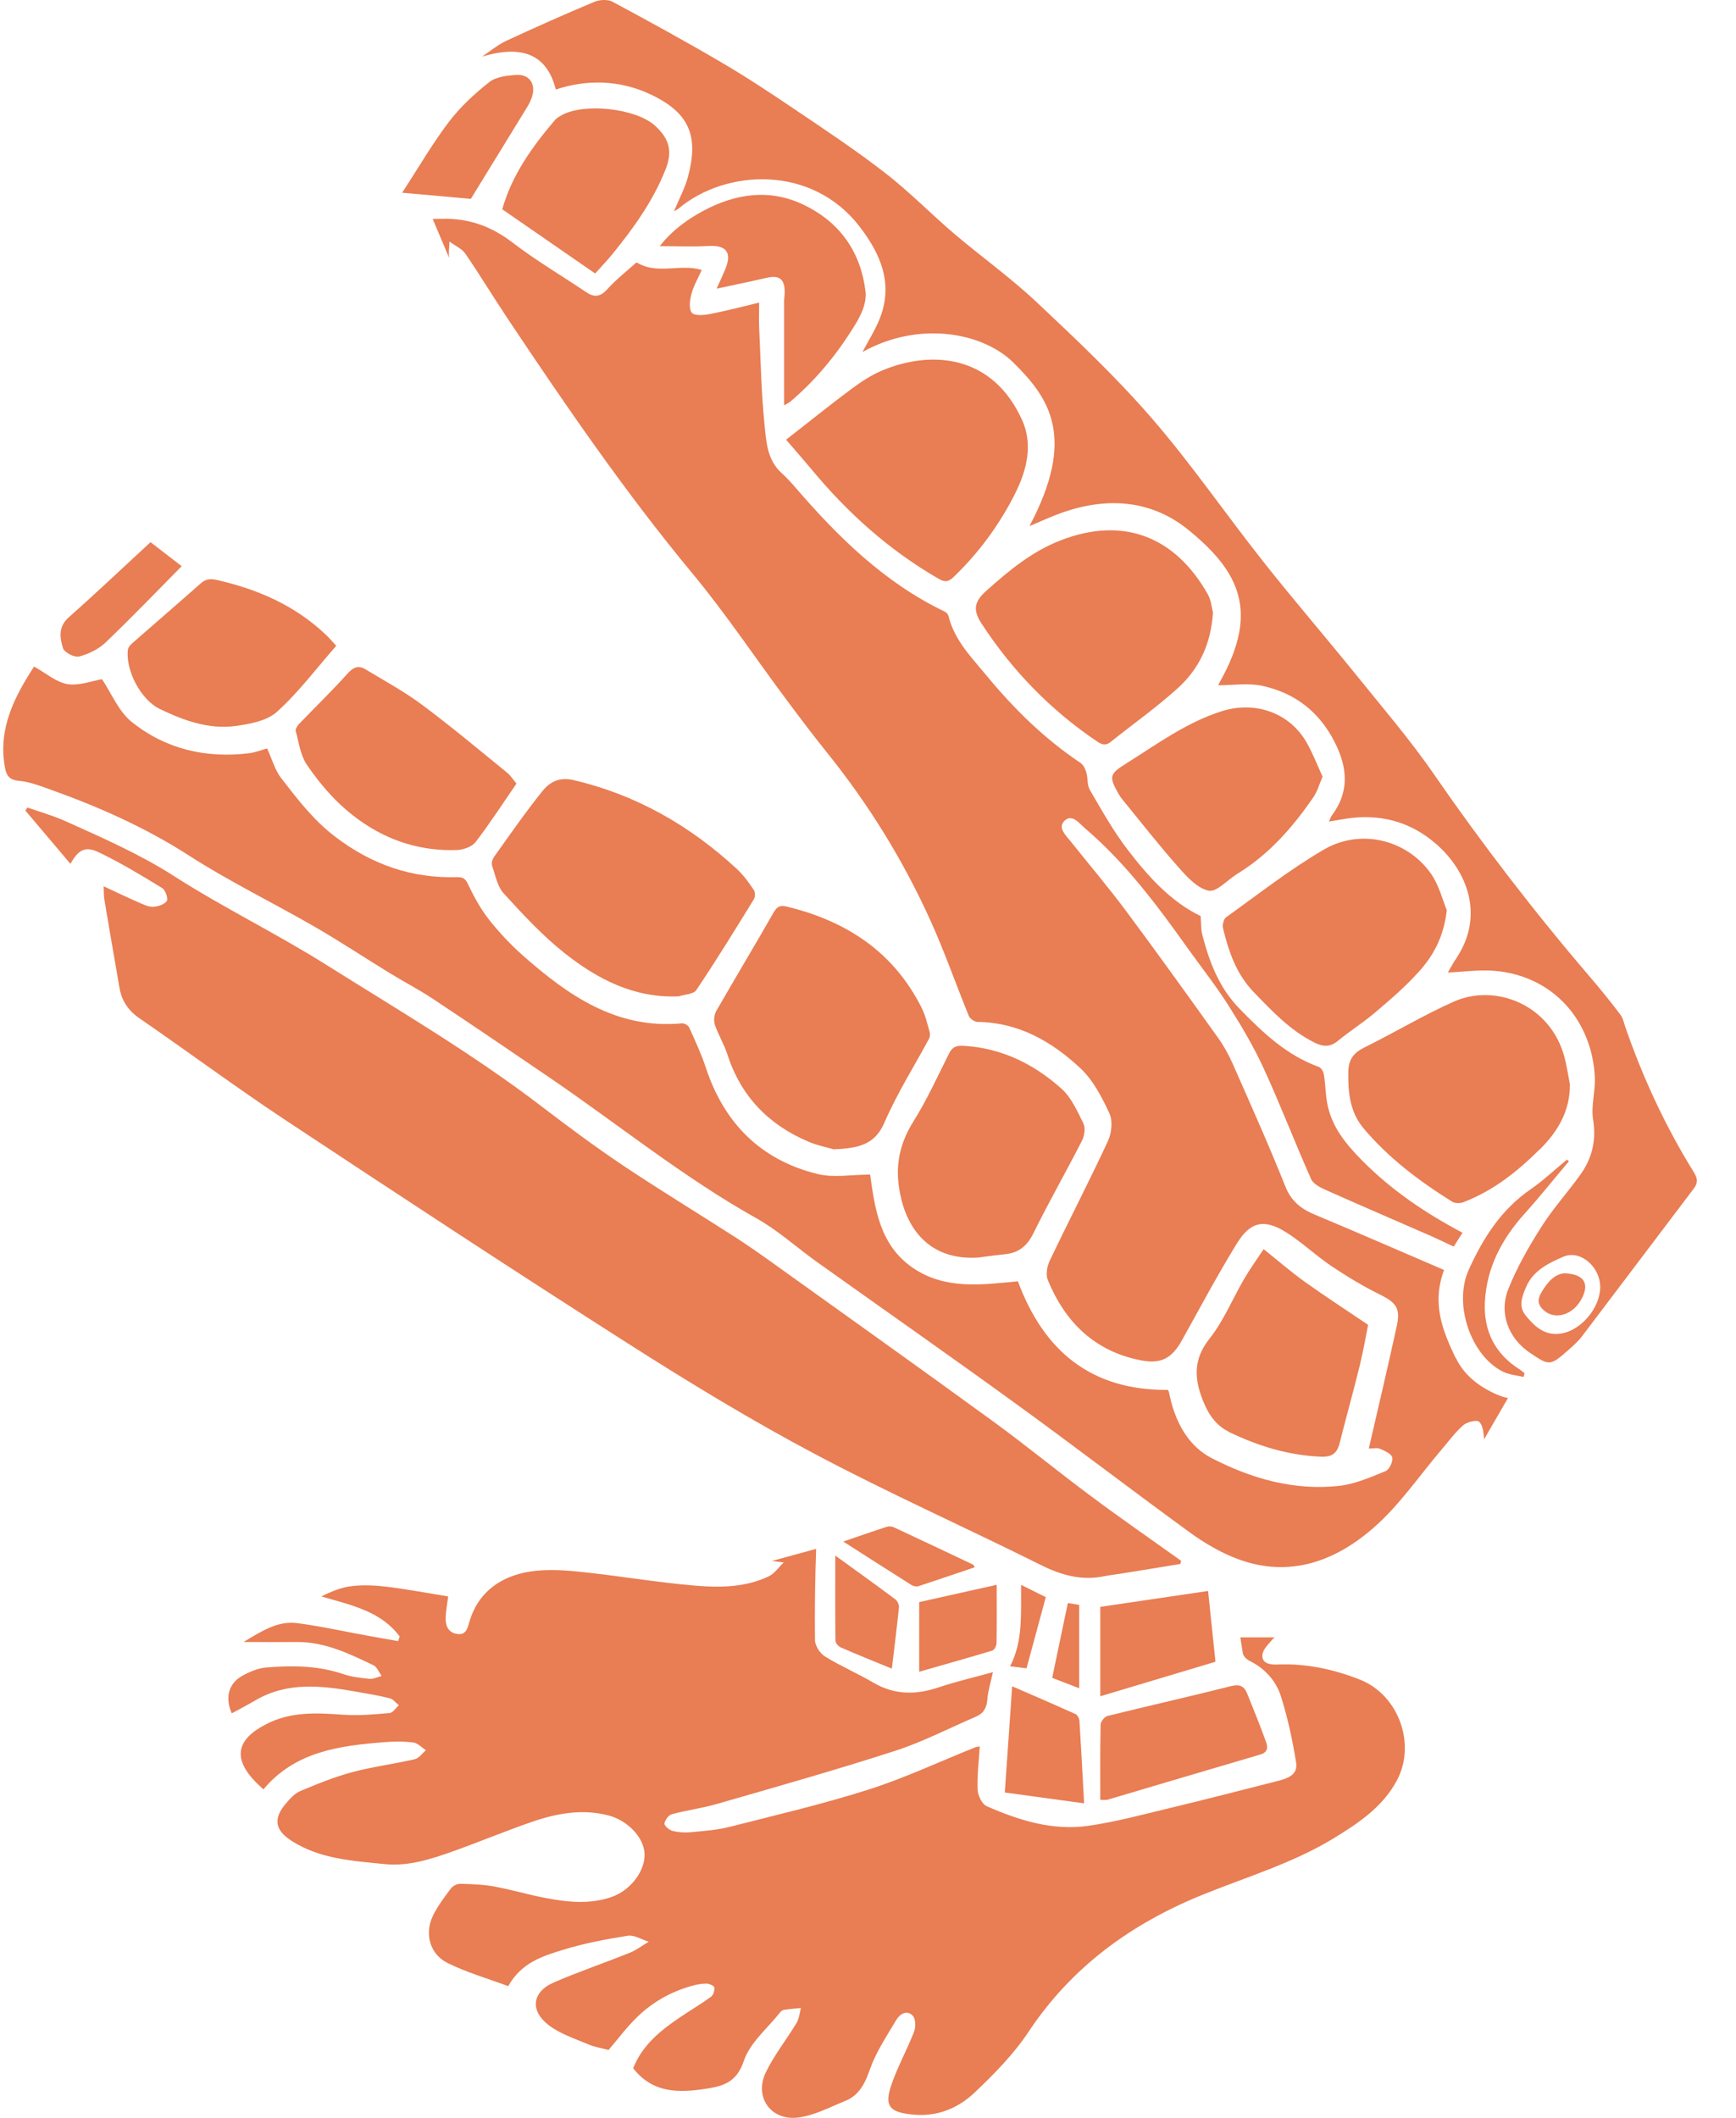 <svg width="41" height="50" viewBox="0 0 41 50" fill="none" xmlns="http://www.w3.org/2000/svg">
<g id="Illustration-chatterbox">
<g id="Vector">
<path d="M29.479 39.195C29.859 39.374 30.133 39.668 30.253 40.051C30.413 40.558 30.527 41.085 30.611 41.612C30.662 41.921 30.378 41.996 30.141 42.056C29.311 42.267 28.482 42.481 27.649 42.681C27.004 42.836 26.36 43.011 25.706 43.105C24.863 43.227 24.065 42.977 23.303 42.642C23.193 42.594 23.095 42.39 23.089 42.254C23.075 41.921 23.118 41.585 23.139 41.231C23.095 41.241 23.06 41.241 23.029 41.254C22.192 41.589 21.37 41.977 20.512 42.25C19.431 42.594 18.324 42.853 17.225 43.132C16.928 43.207 16.615 43.228 16.309 43.257C16.168 43.271 16.017 43.259 15.88 43.225C15.803 43.203 15.685 43.102 15.693 43.05C15.705 42.967 15.792 42.85 15.869 42.831C16.222 42.736 16.586 42.69 16.937 42.588C18.342 42.183 19.75 41.785 21.142 41.335C21.798 41.123 22.416 40.8 23.052 40.527C23.232 40.45 23.303 40.32 23.318 40.124C23.334 39.918 23.399 39.714 23.451 39.478C23.014 39.599 22.587 39.697 22.174 39.835C21.634 40.018 21.129 40.02 20.624 39.724C20.251 39.505 19.85 39.334 19.484 39.107C19.366 39.035 19.25 38.855 19.248 38.724C19.239 38.005 19.25 37.286 19.275 36.567L18.232 36.852C18.324 36.863 18.417 36.879 18.509 36.888C18.392 37 18.291 37.151 18.153 37.217C17.614 37.474 17.022 37.484 16.451 37.438C15.504 37.361 14.563 37.192 13.616 37.1C13.199 37.059 12.757 37.042 12.356 37.134C11.752 37.273 11.284 37.634 11.091 38.27C11.046 38.418 11.02 38.618 10.784 38.574C10.574 38.536 10.518 38.368 10.526 38.18C10.531 38.038 10.559 37.895 10.584 37.69C10.109 37.613 9.631 37.523 9.15 37.463C8.875 37.428 8.589 37.415 8.313 37.446C8.066 37.473 7.829 37.571 7.59 37.69C8.286 37.895 8.99 38.032 9.44 38.636C9.428 38.672 9.415 38.709 9.403 38.745C9.164 38.703 8.925 38.661 8.685 38.618C8.128 38.517 7.574 38.392 7.013 38.32C6.56 38.263 6.186 38.505 5.752 38.766C6.224 38.766 6.62 38.77 7.013 38.766C7.673 38.761 8.246 39.041 8.819 39.314C8.905 39.355 8.95 39.481 9.013 39.568C8.917 39.593 8.817 39.645 8.724 39.635C8.514 39.616 8.3 39.589 8.101 39.522C7.511 39.322 6.905 39.318 6.299 39.366C6.097 39.382 5.887 39.47 5.709 39.572C5.391 39.755 5.314 40.089 5.474 40.45C5.657 40.35 5.844 40.254 6.025 40.147C6.789 39.697 7.599 39.795 8.415 39.939C8.68 39.987 8.946 40.029 9.206 40.095C9.287 40.116 9.349 40.203 9.42 40.258C9.347 40.324 9.28 40.437 9.202 40.443C8.84 40.475 8.473 40.508 8.113 40.483C7.482 40.439 6.868 40.402 6.278 40.71C5.578 41.073 5.493 41.517 6.049 42.083C6.103 42.136 6.159 42.188 6.22 42.246C6.971 41.35 8.012 41.216 9.071 41.131C9.301 41.112 9.536 41.11 9.764 41.139C9.868 41.152 9.96 41.258 10.059 41.321C9.972 41.394 9.895 41.51 9.797 41.533C9.309 41.646 8.809 41.708 8.327 41.837C7.902 41.95 7.491 42.117 7.086 42.288C6.953 42.344 6.841 42.475 6.743 42.59C6.446 42.942 6.498 43.213 6.89 43.463C7.559 43.89 8.323 43.932 9.079 44.009C9.654 44.067 10.184 43.89 10.711 43.703C11.336 43.48 11.949 43.223 12.578 43.007C13.157 42.809 13.753 42.702 14.366 42.859C14.825 42.978 15.207 43.38 15.223 43.765C15.238 44.169 14.9 44.622 14.453 44.782C13.934 44.966 13.405 44.909 12.883 44.809C12.476 44.732 12.078 44.613 11.671 44.538C11.409 44.49 11.137 44.482 10.869 44.474C10.796 44.474 10.695 44.524 10.651 44.582C10.497 44.789 10.337 44.997 10.225 45.228C10.022 45.647 10.148 46.133 10.568 46.343C11.025 46.57 11.525 46.712 12.003 46.891C12.312 46.339 12.806 46.185 13.278 46.039C13.782 45.883 14.304 45.783 14.825 45.701C14.979 45.676 15.155 45.791 15.321 45.841C15.176 45.928 15.039 46.035 14.883 46.099C14.285 46.339 13.674 46.547 13.083 46.802C12.565 47.025 12.507 47.471 12.966 47.817C13.234 48.019 13.573 48.129 13.89 48.263C14.048 48.331 14.222 48.356 14.372 48.398C14.601 48.131 14.806 47.854 15.051 47.617C15.415 47.266 15.851 47.018 16.345 46.883C16.455 46.852 16.573 46.829 16.685 46.831C16.75 46.831 16.864 46.881 16.87 46.922C16.881 46.991 16.847 47.102 16.793 47.141C16.552 47.316 16.295 47.467 16.048 47.635C15.591 47.944 15.167 48.288 14.954 48.829C15.417 49.423 16.035 49.413 16.689 49.311C17.105 49.246 17.402 49.148 17.568 48.654C17.711 48.227 18.124 47.889 18.421 47.514C18.444 47.485 18.48 47.454 18.515 47.45C18.616 47.435 18.716 47.425 18.816 47.416C18.849 47.412 18.884 47.41 18.916 47.406C18.909 47.435 18.901 47.465 18.895 47.496C18.891 47.512 18.89 47.527 18.886 47.542C18.88 47.573 18.872 47.604 18.864 47.633C18.853 47.677 18.837 47.719 18.814 47.758C18.577 48.152 18.282 48.519 18.085 48.93C17.809 49.505 18.199 50.067 18.839 49.994C19.225 49.949 19.595 49.749 19.966 49.599C20.298 49.463 20.431 49.182 20.548 48.848C20.693 48.438 20.944 48.067 21.168 47.688C21.25 47.548 21.416 47.448 21.553 47.583C21.625 47.654 21.632 47.852 21.59 47.962C21.424 48.39 21.198 48.794 21.05 49.228C20.882 49.722 21.009 49.863 21.53 49.92C22.111 49.986 22.614 49.784 23.014 49.407C23.478 48.967 23.939 48.5 24.29 47.971C25.315 46.427 26.734 45.405 28.424 44.724C29.468 44.303 30.554 43.98 31.518 43.388C32.093 43.036 32.656 42.657 32.988 42.04C33.453 41.177 33.032 40.016 32.12 39.655C31.497 39.408 30.849 39.27 30.174 39.297C29.994 39.305 29.799 39.274 29.815 39.072C29.825 38.934 29.973 38.801 30.075 38.68C30.085 38.668 30.1 38.663 30.12 38.657H29.294C29.313 38.782 29.333 38.905 29.352 39.03C29.362 39.089 29.423 39.162 29.481 39.189L29.479 39.195Z" fill="#E97D53"/>
<path d="M34.375 32.053C34.074 31.424 33.808 30.78 34.105 29.983C33.069 29.539 32.068 29.1 31.059 28.679C30.733 28.543 30.5 28.366 30.359 28.016C29.967 27.035 29.535 26.07 29.109 25.105C29.016 24.896 28.902 24.69 28.769 24.504C28.048 23.496 27.325 22.487 26.584 21.493C26.171 20.939 25.722 20.411 25.291 19.87C25.176 19.724 24.968 19.54 25.143 19.375C25.322 19.205 25.49 19.44 25.627 19.557C26.588 20.376 27.334 21.38 28.061 22.401C28.38 22.846 28.721 23.277 29.014 23.74C29.317 24.217 29.607 24.706 29.842 25.217C30.239 26.08 30.579 26.968 30.965 27.837C31.017 27.953 31.183 28.037 31.314 28.095C32.137 28.462 32.967 28.818 33.792 29.179C33.968 29.256 34.139 29.34 34.332 29.431C34.411 29.306 34.487 29.189 34.541 29.104C33.667 28.641 32.88 28.11 32.193 27.422C31.792 27.018 31.439 26.599 31.341 26.022C31.304 25.805 31.302 25.584 31.267 25.367C31.256 25.299 31.202 25.207 31.144 25.188C30.386 24.913 29.826 24.381 29.277 23.817C28.791 23.321 28.563 22.714 28.395 22.068C28.36 21.935 28.37 21.791 28.357 21.628C27.647 21.285 27.113 20.688 26.626 20.053C26.291 19.615 26.019 19.127 25.739 18.648C25.672 18.534 25.697 18.371 25.656 18.236C25.633 18.154 25.587 18.058 25.521 18.013C24.672 17.446 23.951 16.739 23.307 15.958C22.95 15.526 22.539 15.116 22.4 14.54C22.39 14.501 22.352 14.459 22.315 14.441C20.886 13.757 19.79 12.675 18.776 11.498C18.675 11.383 18.571 11.268 18.457 11.166C18.116 10.856 18.097 10.424 18.056 10.026C17.979 9.262 17.965 8.493 17.929 7.726C17.921 7.555 17.929 7.382 17.929 7.144C17.553 7.234 17.169 7.336 16.781 7.411C16.635 7.44 16.413 7.463 16.341 7.386C16.264 7.301 16.291 7.084 16.33 6.94C16.38 6.75 16.484 6.573 16.573 6.375C16.066 6.215 15.525 6.498 15.034 6.194C14.819 6.386 14.561 6.588 14.343 6.829C14.177 7.011 14.036 7.027 13.845 6.898C13.263 6.507 12.655 6.148 12.1 5.723C11.596 5.339 11.064 5.148 10.433 5.167C10.362 5.169 10.29 5.169 10.219 5.169L10.611 6.096C10.585 5.979 10.616 5.831 10.613 5.702C10.742 5.798 10.908 5.869 10.994 5.994C11.347 6.509 11.669 7.044 12.017 7.563C13.384 9.61 14.777 11.639 16.353 13.538C17.138 14.484 17.823 15.512 18.558 16.498C18.874 16.923 19.192 17.344 19.524 17.758C20.514 18.986 21.337 20.317 21.983 21.751C22.313 22.481 22.578 23.244 22.882 23.986C22.909 24.052 23.015 24.125 23.087 24.127C24.055 24.136 24.836 24.588 25.509 25.213C25.814 25.496 26.024 25.901 26.202 26.286C26.285 26.463 26.254 26.751 26.167 26.939C25.726 27.889 25.243 28.818 24.792 29.764C24.728 29.896 24.695 30.096 24.748 30.223C25.157 31.215 25.851 31.901 26.939 32.115C27.427 32.211 27.68 32.065 27.917 31.638C28.341 30.875 28.754 30.102 29.211 29.358C29.531 28.837 29.861 28.77 30.378 29.095C30.75 29.329 31.073 29.64 31.439 29.887C31.811 30.136 32.199 30.371 32.602 30.569C32.963 30.748 33.079 30.884 32.992 31.288C32.799 32.178 32.589 33.066 32.384 33.955C32.367 34.028 32.349 34.101 32.328 34.199C32.429 34.199 32.521 34.174 32.591 34.204C32.703 34.252 32.864 34.324 32.882 34.41C32.903 34.506 32.812 34.697 32.724 34.731C32.371 34.875 32.006 35.037 31.632 35.079C30.565 35.198 29.56 34.91 28.625 34.429C28.11 34.166 27.817 33.674 27.664 33.112C27.641 33.03 27.625 32.943 27.606 32.861C27.602 32.843 27.589 32.828 27.581 32.814C25.774 32.828 24.653 31.901 24.04 30.25C23.195 30.331 22.325 30.457 21.557 29.931C20.778 29.396 20.664 28.541 20.55 27.731C20.114 27.731 19.686 27.812 19.304 27.716C17.965 27.385 17.105 26.518 16.673 25.215C16.565 24.888 16.419 24.575 16.278 24.259C16.255 24.209 16.162 24.154 16.106 24.16C14.561 24.304 13.421 23.504 12.348 22.558C12.061 22.304 11.795 22.02 11.556 21.72C11.363 21.476 11.207 21.197 11.073 20.916C11.008 20.778 10.971 20.703 10.796 20.709C9.725 20.739 8.788 20.415 7.925 19.761C7.403 19.365 7.027 18.869 6.641 18.371C6.492 18.181 6.427 17.927 6.309 17.669C6.178 17.706 6.027 17.767 5.869 17.785C4.849 17.906 3.9 17.681 3.105 17.039C2.796 16.789 2.631 16.364 2.409 16.035C2.177 16.074 1.873 16.195 1.593 16.151C1.325 16.106 1.084 15.891 0.804 15.737C0.36 16.427 -0.056 17.185 0.117 18.121C0.152 18.309 0.219 18.415 0.447 18.434C0.69 18.456 0.933 18.548 1.167 18.632C2.32 19.044 3.429 19.532 4.467 20.201C5.42 20.814 6.448 21.312 7.432 21.88C8.032 22.226 8.61 22.61 9.2 22.971C9.536 23.177 9.889 23.36 10.217 23.577C11.147 24.194 12.071 24.821 12.993 25.45C14.613 26.555 16.141 27.797 17.861 28.76C18.371 29.044 18.81 29.448 19.289 29.79C20.857 30.907 22.435 32.011 23.993 33.141C25.373 34.141 26.723 35.177 28.1 36.179C28.447 36.431 28.831 36.656 29.23 36.806C30.45 37.261 31.532 36.863 32.44 36.069C33.056 35.533 33.526 34.831 34.062 34.204C34.224 34.014 34.373 33.808 34.56 33.647C34.651 33.57 34.876 33.514 34.934 33.566C35.023 33.647 35.038 33.828 35.05 33.968C35.05 33.972 35.05 33.977 35.05 33.981L35.615 33.005C35.544 32.993 35.476 32.974 35.414 32.949C34.986 32.774 34.593 32.499 34.385 32.063L34.375 32.053Z" fill="#E97D53"/>
<path d="M30.459 38.663H30.453C30.453 38.663 30.457 38.663 30.459 38.663Z" fill="#E97D53"/>
<path d="M26.451 37.155C26.927 37.078 27.404 37.002 27.878 36.923C27.884 36.898 27.89 36.873 27.894 36.848C27.174 36.334 26.447 35.831 25.739 35.302C24.968 34.729 24.223 34.116 23.446 33.551C21.702 32.282 19.945 31.032 18.193 29.777C17.919 29.581 17.643 29.389 17.36 29.206C16.486 28.645 15.597 28.104 14.733 27.528C14.069 27.084 13.427 26.607 12.792 26.122C11.168 24.88 9.407 23.846 7.679 22.762C6.514 22.031 5.269 21.426 4.11 20.684C3.29 20.159 2.415 19.778 1.539 19.384C1.251 19.255 0.945 19.169 0.648 19.065C0.632 19.088 0.615 19.113 0.599 19.136C0.951 19.551 1.3 19.965 1.664 20.395C1.847 20.065 2.011 19.968 2.326 20.119C2.845 20.366 3.339 20.666 3.83 20.966C3.908 21.012 3.977 21.22 3.938 21.274C3.877 21.357 3.722 21.407 3.607 21.409C3.489 21.409 3.367 21.345 3.252 21.295C2.989 21.18 2.733 21.057 2.447 20.924C2.455 21.053 2.449 21.149 2.465 21.241C2.58 21.931 2.702 22.622 2.82 23.312C2.872 23.621 3.022 23.852 3.288 24.037C4.446 24.834 5.574 25.672 6.745 26.447C9.444 28.231 12.146 30.008 14.873 31.745C16.301 32.655 17.753 33.537 19.248 34.329C20.998 35.258 22.813 36.065 24.586 36.95C25.07 37.19 25.546 37.323 26.079 37.213C26.2 37.188 26.326 37.175 26.449 37.155H26.451Z" fill="#E97D53"/>
<path d="M11.623 20.442C11.7 20.666 11.747 20.93 11.897 21.093C12.35 21.589 12.811 22.089 13.336 22.504C14.11 23.116 14.972 23.567 16.027 23.523C16.17 23.477 16.38 23.473 16.445 23.375C16.916 22.673 17.36 21.953 17.803 21.233C17.838 21.178 17.838 21.062 17.803 21.011C17.686 20.837 17.56 20.661 17.406 20.518C16.299 19.494 15.03 18.765 13.546 18.417C13.213 18.338 12.983 18.461 12.811 18.677C12.408 19.178 12.042 19.707 11.668 20.23C11.629 20.286 11.602 20.382 11.623 20.442Z" fill="#E97D53"/>
<path d="M16.878 24.179C16.96 24.423 17.099 24.648 17.178 24.892C17.497 25.878 18.147 26.553 19.092 26.953C19.32 27.049 19.567 27.097 19.692 27.134C20.284 27.11 20.664 27.022 20.888 26.503C21.183 25.819 21.588 25.182 21.941 24.523C21.964 24.479 21.97 24.413 21.956 24.365C21.901 24.173 21.856 23.971 21.767 23.794C21.104 22.472 19.987 21.743 18.579 21.403C18.415 21.362 18.346 21.41 18.265 21.553C17.823 22.327 17.362 23.093 16.918 23.865C16.87 23.95 16.851 24.087 16.881 24.177L16.878 24.179Z" fill="#E97D53"/>
<path d="M21.285 28.308C21.517 29.235 22.14 29.748 23.096 29.69C23.307 29.663 23.517 29.633 23.727 29.612C24.051 29.581 24.254 29.425 24.404 29.121C24.769 28.381 25.18 27.662 25.556 26.926C25.614 26.812 25.639 26.628 25.587 26.522C25.444 26.234 25.303 25.913 25.072 25.705C24.422 25.123 23.66 24.744 22.761 24.69C22.595 24.68 22.493 24.713 22.416 24.869C22.144 25.409 21.893 25.965 21.573 26.476C21.208 27.059 21.119 27.635 21.287 28.306L21.285 28.308Z" fill="#E97D53"/>
<path d="M6.988 17.271C7.059 17.535 7.096 17.829 7.243 18.048C7.586 18.555 7.991 19.013 8.504 19.376C9.193 19.863 9.947 20.093 10.778 20.069C10.935 20.065 11.143 19.995 11.23 19.882C11.563 19.451 11.858 18.992 12.198 18.5C12.136 18.429 12.069 18.319 11.976 18.242C11.313 17.702 10.657 17.152 9.97 16.641C9.55 16.327 9.081 16.074 8.63 15.801C8.468 15.703 8.35 15.747 8.213 15.897C7.843 16.31 7.441 16.697 7.057 17.098C7.017 17.141 6.971 17.221 6.984 17.269L6.988 17.271Z" fill="#E97D53"/>
<path d="M29.016 33.803C29.701 34.135 30.424 34.36 31.2 34.391C31.441 34.401 31.576 34.32 31.636 34.081C31.79 33.468 31.962 32.861 32.112 32.245C32.199 31.895 32.259 31.54 32.311 31.278C31.775 30.915 31.287 30.6 30.814 30.261C30.49 30.029 30.187 29.765 29.844 29.491C29.666 29.76 29.516 29.967 29.387 30.188C29.111 30.661 28.901 31.182 28.565 31.605C28.224 32.038 28.197 32.445 28.358 32.924C28.482 33.293 28.669 33.63 29.016 33.799V33.803Z" fill="#E97D53"/>
<path d="M3.02 15.337C2.962 15.818 3.319 16.52 3.776 16.739C4.334 17.008 4.924 17.223 5.553 17.141C5.896 17.095 6.305 17.02 6.542 16.804C7.052 16.345 7.468 15.785 7.941 15.247C7.858 15.157 7.779 15.062 7.69 14.98C6.963 14.291 6.083 13.911 5.119 13.692C4.957 13.655 4.853 13.672 4.735 13.778C4.203 14.249 3.663 14.713 3.128 15.182C3.082 15.222 3.028 15.282 3.022 15.337H3.02Z" fill="#E97D53"/>
<path d="M26.158 40.512C26.088 40.529 25.996 40.641 25.994 40.712C25.98 41.304 25.986 41.898 25.986 42.492C26.094 42.492 26.123 42.498 26.148 42.492C27.355 42.135 28.561 41.775 29.77 41.421C29.948 41.369 29.944 41.246 29.902 41.129C29.763 40.743 29.608 40.362 29.454 39.98C29.383 39.803 29.273 39.758 29.07 39.808C28.102 40.053 27.126 40.272 26.156 40.512H26.158Z" fill="#E97D53"/>
<path d="M25.986 40.047C26.914 39.768 27.795 39.505 28.706 39.232C28.648 38.674 28.592 38.134 28.532 37.561C27.67 37.688 26.817 37.813 25.986 37.936V40.047Z" fill="#E97D53"/>
<path d="M25.401 40.468C24.913 40.247 24.42 40.035 23.905 39.812C23.845 40.666 23.789 41.489 23.731 42.319C24.364 42.406 24.956 42.486 25.604 42.575C25.566 41.873 25.533 41.252 25.494 40.631C25.49 40.574 25.45 40.489 25.403 40.468H25.401Z" fill="#E97D53"/>
<path d="M1.869 15.499C2.092 15.441 2.33 15.326 2.496 15.166C3.105 14.584 3.69 13.974 4.291 13.367C4.06 13.19 3.827 13.009 3.555 12.8C2.897 13.407 2.272 14.001 1.624 14.574C1.371 14.797 1.412 15.06 1.489 15.305C1.521 15.405 1.761 15.528 1.869 15.499Z" fill="#E97D53"/>
<path d="M21.709 37.822V39.468C22.3 39.299 22.869 39.139 23.436 38.968C23.484 38.953 23.534 38.857 23.536 38.797C23.544 38.347 23.54 37.899 23.54 37.415C22.911 37.555 22.317 37.688 21.709 37.824V37.822Z" fill="#E97D53"/>
<path d="M21.14 37.755C20.699 37.425 20.249 37.103 19.727 36.725C19.727 37.44 19.723 38.088 19.732 38.736C19.732 38.791 19.802 38.87 19.86 38.895C20.245 39.064 20.637 39.22 21.063 39.395C21.123 38.893 21.183 38.42 21.231 37.946C21.237 37.884 21.193 37.794 21.142 37.755H21.14Z" fill="#E97D53"/>
<path d="M22.983 36.94C22.358 36.644 21.733 36.346 21.106 36.056C21.059 36.035 20.992 36.031 20.944 36.046C20.61 36.154 20.276 36.271 19.916 36.394C20.463 36.744 20.996 37.086 21.53 37.423C21.575 37.45 21.646 37.463 21.692 37.448C22.134 37.303 22.574 37.151 23.019 37.002C23.002 36.969 22.996 36.946 22.983 36.94Z" fill="#E97D53"/>
<path d="M25.488 37.89C25.411 37.876 25.313 37.861 25.22 37.846C25.093 38.451 24.971 39.028 24.85 39.612C25.052 39.691 25.228 39.758 25.488 39.858V37.89Z" fill="#E97D53"/>
<path d="M24.244 39.387C24.396 38.824 24.545 38.274 24.699 37.707C24.526 37.621 24.348 37.532 24.115 37.417C24.111 38.105 24.163 38.747 23.856 39.339C23.993 39.357 24.115 39.372 24.242 39.387H24.244Z" fill="#E97D53"/>
<path d="M38.393 24.269C38.356 24.161 38.333 24.04 38.267 23.952C38.036 23.646 37.793 23.346 37.544 23.056C36.236 21.528 35.011 19.936 33.867 18.281C33.291 17.444 32.621 16.67 31.983 15.877C31.269 14.995 30.527 14.136 29.825 13.246C28.943 12.131 28.135 10.952 27.205 9.878C26.364 8.907 25.423 8.017 24.483 7.134C23.868 6.556 23.175 6.061 22.531 5.514C21.982 5.046 21.476 4.525 20.907 4.085C20.217 3.549 19.484 3.064 18.758 2.574C18.193 2.192 17.622 1.815 17.034 1.471C16.189 0.975 15.329 0.504 14.464 0.04C14.353 -0.019 14.162 -0.008 14.04 0.042C13.34 0.336 12.644 0.644 11.955 0.965C11.752 1.059 11.575 1.211 11.386 1.336C12.347 1.05 12.921 1.294 13.126 2.113C13.882 1.865 14.644 1.894 15.35 2.222C16.301 2.664 16.505 3.23 16.245 4.187C16.172 4.452 16.037 4.7 15.917 4.989C15.981 4.952 16.008 4.941 16.029 4.921C17.134 3.995 19.171 3.876 20.305 5.354C20.803 6.004 21.102 6.7 20.778 7.521C20.674 7.784 20.517 8.028 20.369 8.311C21.7 7.567 23.206 7.845 23.932 8.559C24.78 9.395 25.428 10.318 24.314 12.421C24.537 12.327 24.726 12.24 24.919 12.165C26.028 11.727 27.137 11.756 28.065 12.509C29.281 13.498 29.738 14.441 28.816 16.089C28.787 16.141 28.765 16.197 28.773 16.179C29.115 16.179 29.477 16.12 29.809 16.191C30.579 16.358 31.159 16.802 31.522 17.521C31.825 18.119 31.877 18.69 31.454 19.253C31.429 19.288 31.416 19.332 31.387 19.396C31.528 19.373 31.64 19.353 31.752 19.334C32.567 19.2 33.298 19.384 33.923 19.93C34.627 20.543 35.087 21.599 34.385 22.639C34.307 22.752 34.246 22.875 34.195 22.96C34.56 22.945 34.925 22.891 35.281 22.919C36.699 23.033 37.602 24.111 37.666 25.432C37.681 25.765 37.573 26.109 37.625 26.43C37.704 26.922 37.602 27.345 37.324 27.733C37.027 28.149 36.68 28.529 36.408 28.958C36.111 29.425 35.831 29.912 35.627 30.423C35.391 31.003 35.627 31.596 36.132 31.938C36.591 32.249 36.611 32.251 37.035 31.878C37.151 31.776 37.268 31.672 37.361 31.551C38.244 30.388 39.122 29.221 40.005 28.058C40.109 27.92 40.092 27.818 40.003 27.674C39.338 26.599 38.807 25.461 38.393 24.267V24.269ZM36.821 31.49C36.464 31.526 36.227 31.302 36.026 31.048C35.862 30.84 35.943 30.623 36.036 30.4C36.202 29.996 36.572 29.823 36.919 29.671C37.326 29.494 37.797 29.915 37.793 30.392C37.789 30.892 37.316 31.44 36.823 31.49H36.821Z" fill="#E97D53"/>
<path d="M24.138 9.914C23.444 8.378 22.011 8.259 20.843 8.743C20.579 8.853 20.332 9.016 20.103 9.187C19.595 9.564 19.105 9.962 18.565 10.381C18.797 10.65 18.98 10.858 19.158 11.071C20.016 12.108 21.002 12.994 22.176 13.669C22.327 13.755 22.406 13.732 22.52 13.624C23.123 13.046 23.611 12.379 23.982 11.637C24.25 11.096 24.402 10.495 24.138 9.912V9.914Z" fill="#E97D53"/>
<path d="M28.648 14.463C28.619 14.359 28.607 14.176 28.526 14.032C27.761 12.675 26.538 12.183 25.058 12.754C24.375 13.017 23.833 13.467 23.301 13.942C23.006 14.205 22.971 14.399 23.183 14.724C23.907 15.833 24.811 16.764 25.911 17.506C26.036 17.59 26.121 17.606 26.239 17.51C26.763 17.091 27.315 16.7 27.813 16.25C28.312 15.799 28.6 15.216 28.648 14.459V14.463Z" fill="#E97D53"/>
<path d="M36.367 27.136C36.788 26.718 37.083 26.232 37.077 25.599C37.035 25.384 37.004 25.167 36.948 24.955C36.616 23.717 35.318 23.212 34.338 23.646C33.621 23.965 32.944 24.373 32.239 24.721C31.983 24.848 31.852 24.992 31.844 25.298C31.834 25.784 31.881 26.251 32.197 26.63C32.787 27.335 33.518 27.885 34.296 28.37C34.361 28.41 34.481 28.414 34.554 28.385C35.26 28.118 35.839 27.657 36.365 27.134L36.367 27.136Z" fill="#E97D53"/>
<path d="M33.499 22.954C33.833 22.583 34.093 22.152 34.17 21.489C34.074 21.264 33.987 20.886 33.775 20.597C33.2 19.815 32.128 19.559 31.271 20.055C30.461 20.526 29.718 21.112 28.955 21.658C28.897 21.701 28.866 21.839 28.885 21.918C29.02 22.468 29.196 22.993 29.61 23.423C30.046 23.873 30.469 24.327 31.042 24.613C31.246 24.715 31.41 24.727 31.595 24.575C31.877 24.344 32.189 24.148 32.465 23.913C32.824 23.61 33.185 23.302 33.497 22.954H33.499Z" fill="#E97D53"/>
<path d="M29.232 20.624C29.977 20.165 30.538 19.524 31.024 18.813C31.113 18.684 31.155 18.523 31.236 18.336C31.113 18.071 31.009 17.794 30.864 17.538C30.457 16.82 29.637 16.543 28.854 16.791C28.013 17.058 27.317 17.575 26.586 18.033C26.2 18.275 26.189 18.338 26.414 18.736C26.443 18.786 26.474 18.834 26.511 18.878C26.948 19.413 27.373 19.957 27.832 20.474C28.032 20.701 28.277 20.97 28.544 21.028C28.729 21.068 28.985 20.78 29.209 20.638C29.217 20.632 29.225 20.626 29.234 20.622L29.232 20.624Z" fill="#E97D53"/>
<path d="M20.265 7.544C20.377 7.353 20.467 7.1 20.442 6.888C20.332 5.958 19.848 5.258 18.997 4.843C18.185 4.447 17.381 4.568 16.615 4.975C16.233 5.179 15.875 5.437 15.581 5.812C15.996 5.812 16.361 5.829 16.721 5.808C17.153 5.781 17.294 5.956 17.128 6.359C17.07 6.498 17.007 6.632 16.924 6.815C17.352 6.723 17.724 6.648 18.097 6.561C18.403 6.488 18.535 6.584 18.533 6.902C18.533 6.969 18.519 7.036 18.519 7.103C18.519 7.911 18.519 8.72 18.519 9.57C18.598 9.524 18.633 9.508 18.66 9.487C19.312 8.936 19.838 8.276 20.269 7.544H20.265Z" fill="#E97D53"/>
<path d="M15.475 2.972C15.028 2.557 13.782 2.418 13.255 2.726C13.205 2.755 13.151 2.784 13.114 2.826C12.576 3.457 12.094 4.12 11.862 4.941C12.594 5.446 13.311 5.944 14.056 6.457C14.2 6.296 14.339 6.152 14.466 5.996C14.964 5.383 15.425 4.745 15.718 4.002C15.888 3.572 15.811 3.283 15.475 2.972Z" fill="#E97D53"/>
<path d="M12.568 2.27C12.657 1.986 12.503 1.751 12.204 1.769C11.982 1.782 11.718 1.811 11.556 1.938C11.207 2.213 10.871 2.524 10.603 2.876C10.213 3.389 9.887 3.953 9.498 4.55C10.109 4.604 10.647 4.652 11.12 4.695C11.569 3.962 12.011 3.247 12.449 2.53C12.499 2.449 12.541 2.361 12.57 2.27H12.568Z" fill="#E97D53"/>
<path d="M35.069 30.738C35.11 29.931 35.467 29.254 36.005 28.656C36.367 28.254 36.705 27.829 37.054 27.416C37.037 27.405 37.021 27.391 37.004 27.38C36.722 27.612 36.456 27.866 36.157 28.072C35.457 28.552 35.025 29.231 34.687 29.981C34.319 30.796 34.743 32.017 35.501 32.386C35.648 32.457 35.822 32.47 35.984 32.509C35.991 32.48 35.999 32.451 36.007 32.422C35.972 32.393 35.939 32.363 35.901 32.338C35.306 31.967 35.035 31.419 35.069 30.736V30.738Z" fill="#E97D53"/>
<path d="M36.946 30.061C36.705 30.083 36.539 30.281 36.4 30.521C36.302 30.688 36.319 30.817 36.474 30.946C36.736 31.167 37.147 31.044 37.349 30.673C37.548 30.309 37.419 30.077 36.946 30.061Z" fill="#E97D53"/>
</g>
</g>
</svg>
